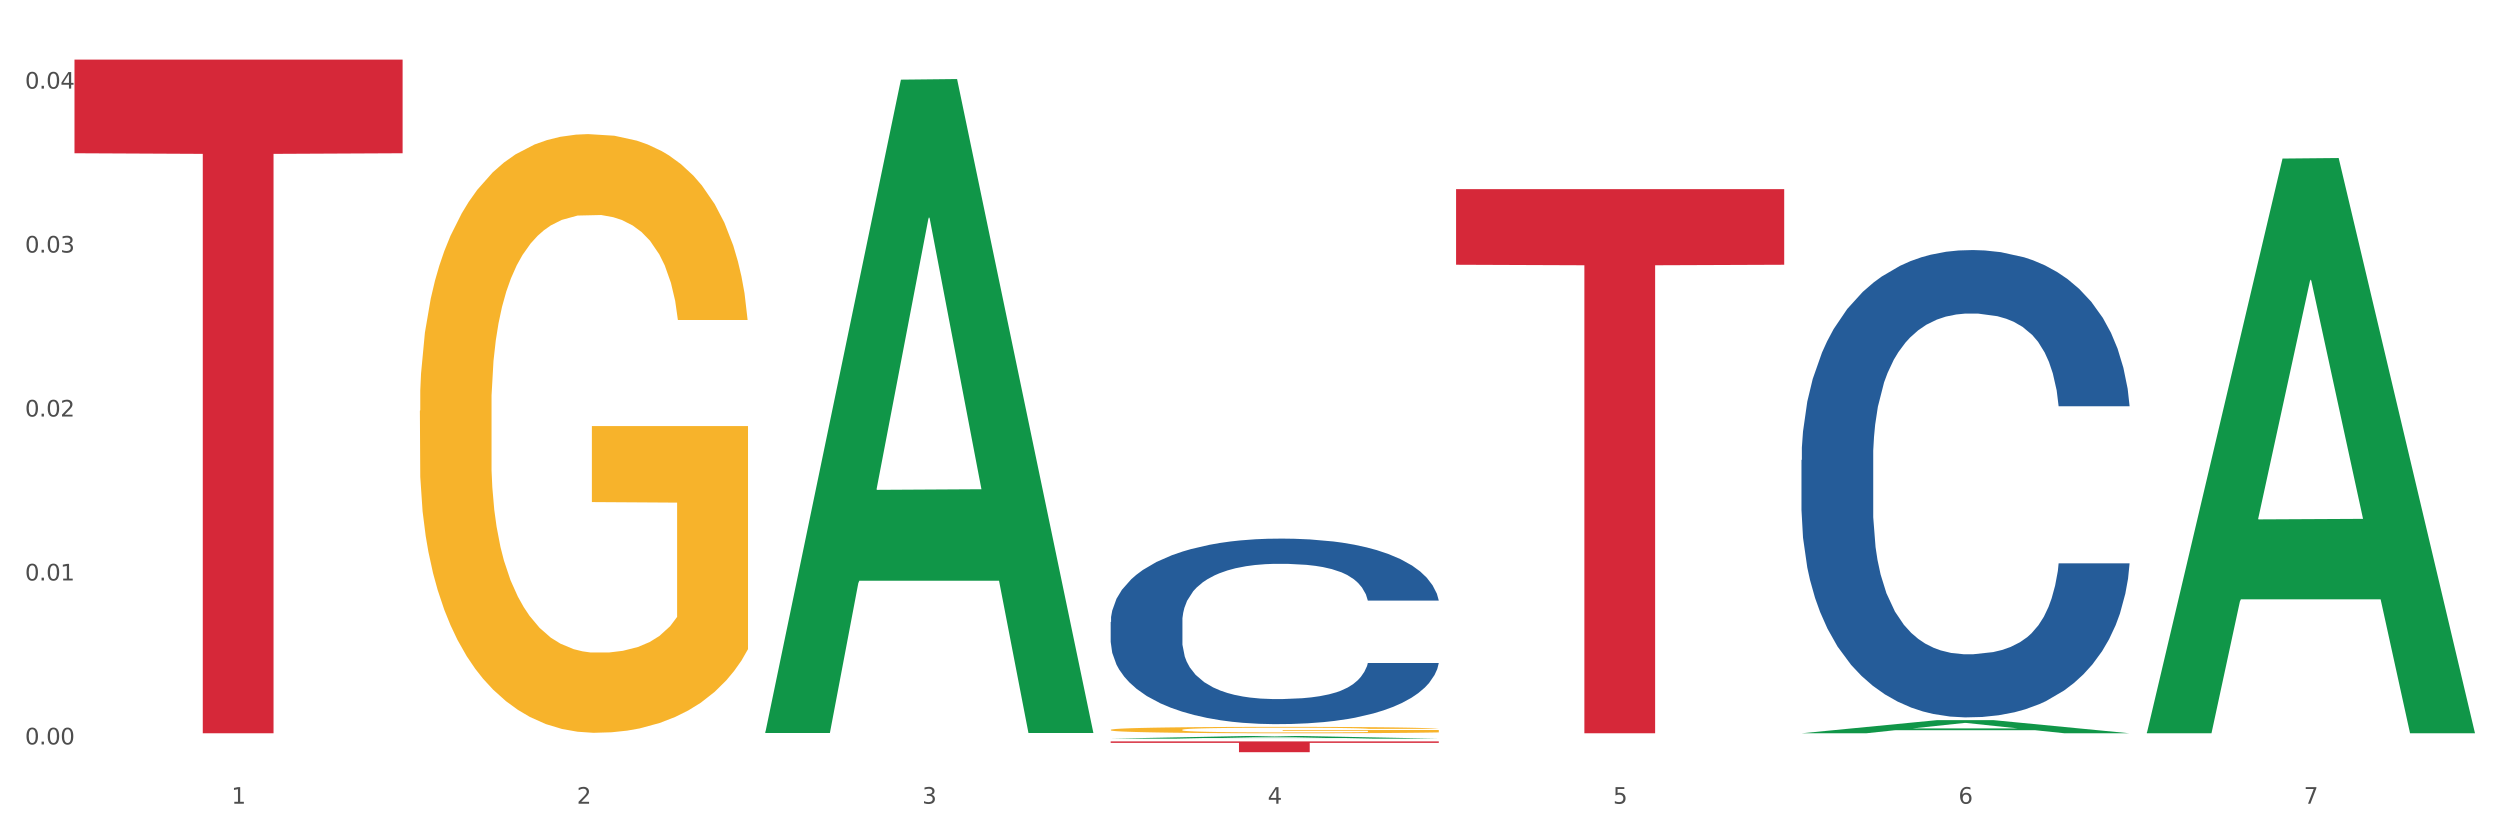 <?xml version="1.0" encoding="utf-8" standalone="no"?>
<!DOCTYPE svg PUBLIC "-//W3C//DTD SVG 1.1//EN"
  "http://www.w3.org/Graphics/SVG/1.1/DTD/svg11.dtd">
<svg xmlns:xlink="http://www.w3.org/1999/xlink" width="1080pt" height="360pt" viewBox="0 0 1080 360" xmlns="http://www.w3.org/2000/svg" version="1.1">
 <rect x="0" y="0" width="1080" height="360" fill="#333333" stroke="none"/>
 <defs>
  <style type="text/css">*{stroke-linejoin: round; stroke-linecap: butt}</style>
 </defs>
 <g id="figure_1">
  <g id="patch_1">
   <path d="M 0 360 
L 1080 360 
L 1080 0 
L 0 0 
z
" style="fill: #ffffff; stroke: #ffffff; stroke-linejoin: miter"/>
  </g>
  <g id="axes_1">
   <g id="matplotlib.axis_1">
    <g id="xtick_1">
     <g id="text_1">
      <!-- 1 -->
      <g style="fill: #4d4d4d" transform="translate(99.997 347.204) scale(0.096 -0.096)">
       <defs>
        <path id="DejaVuSans-31" d="M 794 531 
L 1825 531 
L 1825 4091 
L 703 3866 
L 703 4441 
L 1819 4666 
L 2450 4666 
L 2450 531 
L 3481 531 
L 3481 0 
L 794 0 
L 794 531 
z
" transform="scale(0.016)"/>
       </defs>
       <use xlink:href="#DejaVuSans-31"/>
      </g>
     </g>
    </g>
    <g id="xtick_2">
     <g id="text_2">
      <!-- 2 -->
      <g style="fill: #4d4d4d" transform="translate(249.209 347.204) scale(0.096 -0.096)">
       <defs>
        <path id="DejaVuSans-32" d="M 1228 531 
L 3431 531 
L 3431 0 
L 469 0 
L 469 531 
Q 828 903 1448 1529 
Q 2069 2156 2228 2338 
Q 2531 2678 2651 2914 
Q 2772 3150 2772 3378 
Q 2772 3750 2511 3984 
Q 2250 4219 1831 4219 
Q 1534 4219 1204 4116 
Q 875 4013 500 3803 
L 500 4441 
Q 881 4594 1212 4672 
Q 1544 4750 1819 4750 
Q 2544 4750 2975 4387 
Q 3406 4025 3406 3419 
Q 3406 3131 3298 2873 
Q 3191 2616 2906 2266 
Q 2828 2175 2409 1742 
Q 1991 1309 1228 531 
z
" transform="scale(0.016)"/>
       </defs>
       <use xlink:href="#DejaVuSans-32"/>
      </g>
     </g>
    </g>
    <g id="xtick_3">
     <g id="text_3">
      <!-- 3 -->
      <g style="fill: #4d4d4d" transform="translate(398.421 347.204) scale(0.096 -0.096)">
       <defs>
        <path id="DejaVuSans-33" d="M 2597 2516 
Q 3050 2419 3304 2112 
Q 3559 1806 3559 1356 
Q 3559 666 3084 287 
Q 2609 -91 1734 -91 
Q 1441 -91 1130 -33 
Q 819 25 488 141 
L 488 750 
Q 750 597 1062 519 
Q 1375 441 1716 441 
Q 2309 441 2620 675 
Q 2931 909 2931 1356 
Q 2931 1769 2642 2001 
Q 2353 2234 1838 2234 
L 1294 2234 
L 1294 2753 
L 1863 2753 
Q 2328 2753 2575 2939 
Q 2822 3125 2822 3475 
Q 2822 3834 2567 4026 
Q 2313 4219 1838 4219 
Q 1578 4219 1281 4162 
Q 984 4106 628 3988 
L 628 4550 
Q 988 4650 1302 4700 
Q 1616 4750 1894 4750 
Q 2613 4750 3031 4423 
Q 3450 4097 3450 3541 
Q 3450 3153 3228 2886 
Q 3006 2619 2597 2516 
z
" transform="scale(0.016)"/>
       </defs>
       <use xlink:href="#DejaVuSans-33"/>
      </g>
     </g>
    </g>
    <g id="xtick_4">
     <g id="text_4">
      <!-- 4 -->
      <g style="fill: #4d4d4d" transform="translate(547.634 347.204) scale(0.096 -0.096)">
       <defs>
        <path id="DejaVuSans-34" d="M 2419 4116 
L 825 1625 
L 2419 1625 
L 2419 4116 
z
M 2253 4666 
L 3047 4666 
L 3047 1625 
L 3713 1625 
L 3713 1100 
L 3047 1100 
L 3047 0 
L 2419 0 
L 2419 1100 
L 313 1100 
L 313 1709 
L 2253 4666 
z
" transform="scale(0.016)"/>
       </defs>
       <use xlink:href="#DejaVuSans-34"/>
      </g>
     </g>
    </g>
    <g id="xtick_5">
     <g id="text_5">
      <!-- 5 -->
      <g style="fill: #4d4d4d" transform="translate(696.846 347.204) scale(0.096 -0.096)">
       <defs>
        <path id="DejaVuSans-35" d="M 691 4666 
L 3169 4666 
L 3169 4134 
L 1269 4134 
L 1269 2991 
Q 1406 3038 1543 3061 
Q 1681 3084 1819 3084 
Q 2600 3084 3056 2656 
Q 3513 2228 3513 1497 
Q 3513 744 3044 326 
Q 2575 -91 1722 -91 
Q 1428 -91 1123 -41 
Q 819 9 494 109 
L 494 744 
Q 775 591 1075 516 
Q 1375 441 1709 441 
Q 2250 441 2565 725 
Q 2881 1009 2881 1497 
Q 2881 1984 2565 2268 
Q 2250 2553 1709 2553 
Q 1456 2553 1204 2497 
Q 953 2441 691 2322 
L 691 4666 
z
" transform="scale(0.016)"/>
       </defs>
       <use xlink:href="#DejaVuSans-35"/>
      </g>
     </g>
    </g>
    <g id="xtick_6">
     <g id="text_6">
      <!-- 6 -->
      <g style="fill: #4d4d4d" transform="translate(846.058 347.204) scale(0.096 -0.096)">
       <defs>
        <path id="DejaVuSans-36" d="M 2113 2584 
Q 1688 2584 1439 2293 
Q 1191 2003 1191 1497 
Q 1191 994 1439 701 
Q 1688 409 2113 409 
Q 2538 409 2786 701 
Q 3034 994 3034 1497 
Q 3034 2003 2786 2293 
Q 2538 2584 2113 2584 
z
M 3366 4563 
L 3366 3988 
Q 3128 4100 2886 4159 
Q 2644 4219 2406 4219 
Q 1781 4219 1451 3797 
Q 1122 3375 1075 2522 
Q 1259 2794 1537 2939 
Q 1816 3084 2150 3084 
Q 2853 3084 3261 2657 
Q 3669 2231 3669 1497 
Q 3669 778 3244 343 
Q 2819 -91 2113 -91 
Q 1303 -91 875 529 
Q 447 1150 447 2328 
Q 447 3434 972 4092 
Q 1497 4750 2381 4750 
Q 2619 4750 2861 4703 
Q 3103 4656 3366 4563 
z
" transform="scale(0.016)"/>
       </defs>
       <use xlink:href="#DejaVuSans-36"/>
      </g>
     </g>
    </g>
    <g id="xtick_7">
     <g id="text_7">
      <!-- 7 -->
      <g style="fill: #4d4d4d" transform="translate(995.27 347.204) scale(0.096 -0.096)">
       <defs>
        <path id="DejaVuSans-37" d="M 525 4666 
L 3525 4666 
L 3525 4397 
L 1831 0 
L 1172 0 
L 2766 4134 
L 525 4134 
L 525 4666 
z
" transform="scale(0.016)"/>
       </defs>
       <use xlink:href="#DejaVuSans-37"/>
      </g>
     </g>
    </g>
    <g id="xtick_8"/>
    <g id="xtick_9"/>
    <g id="xtick_10"/>
    <g id="xtick_11"/>
    <g id="xtick_12"/>
    <g id="xtick_13"/>
   </g>
   <g id="matplotlib.axis_2">
    <g id="ytick_1">
     <g id="text_8">
      <!-- 0.00 -->
      <g style="fill: #4d4d4d" transform="translate(10.8 321.598) scale(0.096 -0.096)">
       <defs>
        <path id="DejaVuSans-30" d="M 2034 4250 
Q 1547 4250 1301 3770 
Q 1056 3291 1056 2328 
Q 1056 1369 1301 889 
Q 1547 409 2034 409 
Q 2525 409 2770 889 
Q 3016 1369 3016 2328 
Q 3016 3291 2770 3770 
Q 2525 4250 2034 4250 
z
M 2034 4750 
Q 2819 4750 3233 4129 
Q 3647 3509 3647 2328 
Q 3647 1150 3233 529 
Q 2819 -91 2034 -91 
Q 1250 -91 836 529 
Q 422 1150 422 2328 
Q 422 3509 836 4129 
Q 1250 4750 2034 4750 
z
" transform="scale(0.016)"/>
        <path id="DejaVuSans-2e" d="M 684 794 
L 1344 794 
L 1344 0 
L 684 0 
L 684 794 
z
" transform="scale(0.016)"/>
       </defs>
       <use xlink:href="#DejaVuSans-30"/>
       <use xlink:href="#DejaVuSans-2e" transform="translate(63.623 0)"/>
       <use xlink:href="#DejaVuSans-30" transform="translate(95.41 0)"/>
       <use xlink:href="#DejaVuSans-30" transform="translate(159.033 0)"/>
      </g>
     </g>
    </g>
    <g id="ytick_2">
     <g id="text_9">
      <!-- 0.01 -->
      <g style="fill: #4d4d4d" transform="translate(10.8 250.771) scale(0.096 -0.096)">
       <use xlink:href="#DejaVuSans-30"/>
       <use xlink:href="#DejaVuSans-2e" transform="translate(63.623 0)"/>
       <use xlink:href="#DejaVuSans-30" transform="translate(95.41 0)"/>
       <use xlink:href="#DejaVuSans-31" transform="translate(159.033 0)"/>
      </g>
     </g>
    </g>
    <g id="ytick_3">
     <g id="text_10">
      <!-- 0.02 -->
      <g style="fill: #4d4d4d" transform="translate(10.8 179.944) scale(0.096 -0.096)">
       <use xlink:href="#DejaVuSans-30"/>
       <use xlink:href="#DejaVuSans-2e" transform="translate(63.623 0)"/>
       <use xlink:href="#DejaVuSans-30" transform="translate(95.41 0)"/>
       <use xlink:href="#DejaVuSans-32" transform="translate(159.033 0)"/>
      </g>
     </g>
    </g>
    <g id="ytick_4">
     <g id="text_11">
      <!-- 0.03 -->
      <g style="fill: #4d4d4d" transform="translate(10.8 109.116) scale(0.096 -0.096)">
       <use xlink:href="#DejaVuSans-30"/>
       <use xlink:href="#DejaVuSans-2e" transform="translate(63.623 0)"/>
       <use xlink:href="#DejaVuSans-30" transform="translate(95.41 0)"/>
       <use xlink:href="#DejaVuSans-33" transform="translate(159.033 0)"/>
      </g>
     </g>
    </g>
    <g id="ytick_5">
     <g id="text_12">
      <!-- 0.04 -->
      <g style="fill: #4d4d4d" transform="translate(10.8 38.289) scale(0.096 -0.096)">
       <use xlink:href="#DejaVuSans-30"/>
       <use xlink:href="#DejaVuSans-2e" transform="translate(63.623 0)"/>
       <use xlink:href="#DejaVuSans-30" transform="translate(95.41 0)"/>
       <use xlink:href="#DejaVuSans-34" transform="translate(159.033 0)"/>
      </g>
     </g>
    </g>
    <g id="ytick_6"/>
    <g id="ytick_7"/>
    <g id="ytick_8"/>
    <g id="ytick_9"/>
   </g>
   <g id="PolyCollection_1">
    <path d="M 330.599 316.135 
L 330.746 315.869 
L 389.2 34.409 
L 413.458 34.144 
L 472.351 316.665 
L 444.293 316.665 
L 431.579 250.876 
L 371.225 250.876 
L 370.787 251.937 
L 358.511 316.665 
L 330.599 316.665 
L 330.599 316.135 
L 378.824 211.615 
L 423.98 211.35 
L 401.621 94.362 
L 401.329 93.832 
L 401.037 94.627 
L 378.678 211.35 
L 378.824 211.615 
L 330.599 316.135 
z
" clip-path="url(#pc280ef8713)" style="fill: #109648"/>
    <path d="M 479.812 319.104 
L 479.958 319.102 
L 538.412 317.952 
L 562.671 317.951 
L 621.563 319.106 
L 593.505 319.106 
L 580.791 318.837 
L 520.437 318.837 
L 519.999 318.841 
L 507.724 319.106 
L 479.812 319.106 
L 479.812 319.104 
L 528.036 318.676 
L 573.192 318.675 
L 550.834 318.197 
L 550.541 318.195 
L 550.249 318.198 
L 527.89 318.675 
L 528.036 318.676 
L 479.812 319.104 
z
" clip-path="url(#pc280ef8713)" style="fill: #109648"/>
    <path d="M 778.236 316.772 
L 778.382 316.766 
L 836.837 311.096 
L 861.095 311.091 
L 919.988 316.782 
L 891.93 316.782 
L 879.216 315.457 
L 818.862 315.457 
L 818.423 315.478 
L 806.148 316.782 
L 778.236 316.782 
L 778.236 316.772 
L 826.461 314.666 
L 871.617 314.661 
L 849.258 312.304 
L 848.966 312.293 
L 848.674 312.309 
L 826.315 314.661 
L 826.461 314.666 
L 778.236 316.772 
z
" clip-path="url(#pc280ef8713)" style="fill: #109648"/>
    <path d="M 927.448 316.316 
L 927.595 316.082 
L 986.049 68.497 
L 1010.307 68.264 
L 1069.2 316.782 
L 1041.142 316.782 
L 1028.428 258.911 
L 968.074 258.911 
L 967.636 259.845 
L 955.36 316.782 
L 927.448 316.782 
L 927.448 316.316 
L 975.673 224.376 
L 1020.829 224.142 
L 998.47 121.234 
L 998.178 120.768 
L 997.886 121.468 
L 975.527 224.142 
L 975.673 224.376 
L 927.448 316.316 
z
" clip-path="url(#pc280ef8713)" style="fill: #109648"/>
    <path d="M 181.387 177.451 
L 181.555 177.215 
L 181.555 168.711 
L 181.889 161.388 
L 183.563 143.673 
L 186.073 129.027 
L 187.914 121.232 
L 189.755 114.855 
L 191.931 108.477 
L 194.608 101.863 
L 199.462 92.178 
L 202.474 87.218 
L 206.156 82.021 
L 212.85 74.463 
L 217.704 70.211 
L 222.724 66.668 
L 230.925 62.416 
L 236.28 60.526 
L 241.971 59.109 
L 248.832 58.164 
L 254.02 57.928 
L 265.401 58.636 
L 275.107 60.762 
L 279.793 62.416 
L 285.818 65.25 
L 288.998 67.14 
L 294.186 70.919 
L 299.541 75.88 
L 303.223 80.132 
L 308.746 88.163 
L 312.93 96.194 
L 316.779 106.115 
L 318.788 112.965 
L 320.294 119.343 
L 321.633 126.665 
L 322.971 138.24 
L 292.847 138.24 
L 291.676 129.972 
L 289.835 122.177 
L 287.157 114.618 
L 284.814 109.894 
L 280.797 103.989 
L 277.116 100.21 
L 273.266 97.375 
L 268.58 95.013 
L 264.899 93.832 
L 259.71 92.887 
L 249.502 93.123 
L 242.64 95.013 
L 237.954 97.375 
L 234.942 99.501 
L 232.264 101.863 
L 229.251 105.17 
L 225.737 110.13 
L 223.227 114.618 
L 220.716 120.288 
L 218.708 125.957 
L 216.867 132.571 
L 215.361 139.657 
L 214.189 146.979 
L 213.185 155.956 
L 212.348 170.837 
L 212.348 203.198 
L 212.683 210.52 
L 213.52 220.205 
L 214.524 227.528 
L 216.198 236.267 
L 217.704 242.173 
L 220.549 250.676 
L 223.729 257.763 
L 226.239 262.251 
L 228.749 266.03 
L 233.101 271.227 
L 237.954 275.479 
L 242.138 278.077 
L 247.828 280.439 
L 251.677 281.384 
L 255.024 281.856 
L 263.225 281.856 
L 269.082 281.148 
L 275.609 279.494 
L 280.63 277.368 
L 284.814 274.77 
L 289.5 270.518 
L 292.512 266.503 
L 292.512 217.134 
L 255.694 216.898 
L 255.694 184.065 
L 323.139 184.065 
L 323.139 280.439 
L 320.294 285.399 
L 317.114 289.887 
L 313.767 293.903 
L 308.746 298.864 
L 302.721 303.588 
L 297.366 306.895 
L 291.676 309.729 
L 284.981 312.328 
L 276.279 314.69 
L 270.923 315.635 
L 264.229 316.343 
L 256.363 316.579 
L 249.502 316.107 
L 242.807 314.926 
L 235.778 312.8 
L 228.917 309.729 
L 223.729 306.659 
L 218.541 302.879 
L 213.018 297.919 
L 208.666 293.194 
L 205.319 288.943 
L 201.637 283.51 
L 197.621 276.423 
L 194.608 270.046 
L 191.931 263.432 
L 189.086 254.928 
L 187.077 247.606 
L 185.069 238.393 
L 183.898 231.543 
L 182.559 220.914 
L 181.555 206.032 
L 181.387 177.451 
z
" clip-path="url(#pc280ef8713)" style="fill: #f7b32b"/>
    <path d="M 778.236 198.735 
L 778.404 198.551 
L 778.404 193.388 
L 778.906 186.381 
L 780.749 173.474 
L 783.095 163.701 
L 787.117 152.269 
L 789.295 147.475 
L 792.143 142.128 
L 798.008 133.461 
L 804.71 126.086 
L 809.401 122.029 
L 812.92 119.448 
L 820.795 114.838 
L 825.319 112.81 
L 830.011 111.15 
L 834.032 110.044 
L 840.734 108.753 
L 846.096 108.2 
L 852.296 108.016 
L 857.49 108.2 
L 864.359 108.937 
L 874.413 111.15 
L 878.267 112.441 
L 883.461 114.654 
L 888.823 117.604 
L 893.179 120.554 
L 898.206 124.795 
L 903.4 130.327 
L 908.426 137.333 
L 911.945 143.787 
L 914.794 150.61 
L 917.307 158.907 
L 919.15 167.942 
L 919.988 175.502 
L 889.325 175.502 
L 888.487 168.68 
L 886.812 161.304 
L 885.136 156.326 
L 883.293 152.269 
L 880.445 147.659 
L 877.931 144.709 
L 873.743 141.206 
L 869.889 138.993 
L 866.705 137.702 
L 862.851 136.596 
L 854.641 135.49 
L 848.777 135.49 
L 845.091 135.858 
L 840.567 136.78 
L 836.713 138.071 
L 832.189 140.284 
L 828.67 142.681 
L 825.152 145.815 
L 823.141 148.028 
L 820.125 152.085 
L 818.114 155.404 
L 815.433 161.12 
L 813.925 165.176 
L 811.245 175.687 
L 810.072 183.431 
L 809.569 188.778 
L 809.234 194.679 
L 809.234 223.443 
L 810.239 236.351 
L 811.077 241.882 
L 812.417 248.152 
L 814.931 256.265 
L 818.617 264.194 
L 822.471 269.91 
L 825.654 273.413 
L 828.67 275.994 
L 831.686 278.023 
L 835.372 279.867 
L 838.388 280.973 
L 842.912 282.079 
L 848.274 282.632 
L 852.463 282.632 
L 861.008 281.711 
L 864.862 280.789 
L 868.548 279.498 
L 872.57 277.47 
L 875.753 275.257 
L 877.596 273.597 
L 880.612 270.094 
L 882.958 266.406 
L 884.969 262.165 
L 886.309 258.477 
L 887.817 252.946 
L 888.99 246.676 
L 889.325 243.357 
L 919.988 243.357 
L 919.318 249.996 
L 918.145 256.449 
L 915.799 265.115 
L 913.956 270.094 
L 911.107 276.179 
L 908.091 281.342 
L 903.902 287.058 
L 900.049 291.299 
L 896.027 294.987 
L 891.671 298.306 
L 883.796 302.915 
L 880.947 304.206 
L 874.915 306.419 
L 870.224 307.709 
L 863.354 309 
L 856.317 309.738 
L 848.944 309.922 
L 842.41 309.553 
L 835.205 308.447 
L 830.681 307.341 
L 825.654 305.681 
L 819.79 303.1 
L 814.26 299.965 
L 809.066 296.277 
L 804.207 292.036 
L 799.683 287.242 
L 793.819 279.313 
L 789.462 271.569 
L 786.279 264.378 
L 784.101 258.293 
L 781.922 250.549 
L 780.749 245.201 
L 778.906 232.294 
L 778.236 220.309 
L 778.236 198.735 
z
" clip-path="url(#pc280ef8713)" style="fill: #255c99"/>
    <path d="M 479.812 268.688 
L 479.979 268.615 
L 479.979 266.565 
L 480.482 263.783 
L 482.325 258.659 
L 484.671 254.779 
L 488.692 250.24 
L 490.87 248.337 
L 493.719 246.214 
L 499.583 242.773 
L 506.285 239.844 
L 510.977 238.234 
L 514.496 237.209 
L 522.371 235.379 
L 526.895 234.573 
L 531.586 233.915 
L 535.608 233.475 
L 542.31 232.963 
L 547.672 232.743 
L 553.871 232.67 
L 559.065 232.743 
L 565.935 233.036 
L 575.988 233.915 
L 579.842 234.427 
L 585.036 235.306 
L 590.398 236.477 
L 594.754 237.648 
L 599.781 239.332 
L 604.975 241.528 
L 610.002 244.31 
L 613.521 246.872 
L 616.369 249.581 
L 618.882 252.875 
L 620.726 256.463 
L 621.563 259.464 
L 590.901 259.464 
L 590.063 256.755 
L 588.387 253.827 
L 586.712 251.85 
L 584.869 250.24 
L 582.02 248.41 
L 579.507 247.238 
L 575.318 245.847 
L 571.464 244.969 
L 568.281 244.457 
L 564.427 244.017 
L 556.217 243.578 
L 550.352 243.578 
L 546.666 243.724 
L 542.142 244.09 
L 538.288 244.603 
L 533.764 245.481 
L 530.246 246.433 
L 526.727 247.678 
L 524.716 248.556 
L 521.7 250.167 
L 519.69 251.484 
L 517.009 253.754 
L 515.501 255.364 
L 512.82 259.537 
L 511.647 262.612 
L 511.144 264.735 
L 510.809 267.078 
L 510.809 278.498 
L 511.815 283.623 
L 512.652 285.819 
L 513.993 288.308 
L 516.506 291.529 
L 520.192 294.677 
L 524.046 296.946 
L 527.23 298.337 
L 530.246 299.362 
L 533.262 300.168 
L 536.948 300.9 
L 539.964 301.339 
L 544.488 301.778 
L 549.85 301.998 
L 554.039 301.998 
L 562.584 301.632 
L 566.438 301.266 
L 570.124 300.753 
L 574.145 299.948 
L 577.329 299.069 
L 579.172 298.411 
L 582.188 297.02 
L 584.534 295.555 
L 586.544 293.872 
L 587.885 292.408 
L 589.393 290.211 
L 590.566 287.722 
L 590.901 286.405 
L 621.563 286.405 
L 620.893 289.04 
L 619.72 291.602 
L 617.374 295.043 
L 615.531 297.02 
L 612.683 299.435 
L 609.667 301.485 
L 605.478 303.755 
L 601.624 305.439 
L 597.603 306.903 
L 593.246 308.22 
L 585.371 310.051 
L 582.523 310.563 
L 576.491 311.442 
L 571.799 311.954 
L 564.93 312.466 
L 557.892 312.759 
L 550.52 312.833 
L 543.985 312.686 
L 536.78 312.247 
L 532.256 311.808 
L 527.23 311.149 
L 521.365 310.124 
L 515.836 308.879 
L 510.642 307.415 
L 505.783 305.731 
L 501.259 303.828 
L 495.394 300.68 
L 491.038 297.605 
L 487.854 294.75 
L 485.676 292.334 
L 483.498 289.26 
L 482.325 287.137 
L 480.482 282.012 
L 479.812 277.254 
L 479.812 268.688 
z
" clip-path="url(#pc280ef8713)" style="fill: #255c99"/>
    <path d="M 32.175 25.759 
L 173.927 25.759 
L 173.927 66.202 
L 118.167 66.475 
L 118.167 316.782 
L 87.599 316.782 
L 87.599 66.475 
L 32.175 66.202 
L 32.175 26.033 
L 32.175 25.759 
z
" clip-path="url(#pc280ef8713)" style="fill: #d62839"/>
    <path d="M 479.812 315.286 
L 479.979 315.284 
L 479.979 315.192 
L 480.314 315.114 
L 481.987 314.923 
L 484.498 314.766 
L 486.339 314.682 
L 488.18 314.613 
L 490.355 314.545 
L 493.033 314.474 
L 497.886 314.37 
L 500.899 314.316 
L 504.581 314.26 
L 511.275 314.179 
L 516.128 314.133 
L 521.149 314.095 
L 529.349 314.05 
L 534.705 314.029 
L 540.395 314.014 
L 547.257 314.004 
L 552.445 314.001 
L 563.825 314.009 
L 573.532 314.032 
L 578.218 314.05 
L 584.243 314.08 
L 587.422 314.1 
L 592.61 314.141 
L 597.966 314.194 
L 601.648 314.24 
L 607.171 314.326 
L 611.355 314.413 
L 615.204 314.519 
L 617.212 314.593 
L 618.718 314.662 
L 620.057 314.74 
L 621.396 314.865 
L 591.272 314.865 
L 590.1 314.776 
L 588.259 314.692 
L 585.581 314.611 
L 583.238 314.56 
L 579.222 314.497 
L 575.54 314.456 
L 571.691 314.425 
L 567.005 314.4 
L 563.323 314.387 
L 558.135 314.377 
L 547.926 314.38 
L 541.064 314.4 
L 536.378 314.425 
L 533.366 314.448 
L 530.688 314.474 
L 527.676 314.509 
L 524.161 314.563 
L 521.651 314.611 
L 519.141 314.672 
L 517.132 314.733 
L 515.291 314.804 
L 513.785 314.88 
L 512.614 314.959 
L 511.61 315.055 
L 510.773 315.215 
L 510.773 315.563 
L 511.108 315.642 
L 511.944 315.746 
L 512.948 315.825 
L 514.622 315.919 
L 516.128 315.982 
L 518.973 316.074 
L 522.153 316.15 
L 524.663 316.198 
L 527.174 316.239 
L 531.525 316.295 
L 536.378 316.341 
L 540.562 316.368 
L 546.253 316.394 
L 550.102 316.404 
L 553.449 316.409 
L 561.649 316.409 
L 567.507 316.401 
L 574.034 316.384 
L 579.055 316.361 
L 583.238 316.333 
L 587.924 316.287 
L 590.937 316.244 
L 590.937 315.713 
L 554.118 315.711 
L 554.118 315.358 
L 621.563 315.358 
L 621.563 316.394 
L 618.718 316.447 
L 615.538 316.495 
L 612.191 316.539 
L 607.171 316.592 
L 601.146 316.643 
L 595.79 316.678 
L 590.1 316.709 
L 583.406 316.737 
L 574.703 316.762 
L 569.348 316.772 
L 562.654 316.78 
L 554.788 316.782 
L 547.926 316.777 
L 541.232 316.765 
L 534.203 316.742 
L 527.341 316.709 
L 522.153 316.676 
L 516.965 316.635 
L 511.442 316.582 
L 507.091 316.531 
L 503.744 316.485 
L 500.062 316.427 
L 496.045 316.351 
L 493.033 316.282 
L 490.355 316.211 
L 487.51 316.12 
L 485.502 316.041 
L 483.494 315.942 
L 482.322 315.868 
L 480.983 315.754 
L 479.979 315.594 
L 479.812 315.286 
z
" clip-path="url(#pc280ef8713)" style="fill: #f7b32b"/>
    <path d="M 479.812 320.274 
L 621.563 320.274 
L 621.563 320.924 
L 565.803 320.929 
L 565.803 324.95 
L 535.236 324.95 
L 535.236 320.929 
L 479.812 320.924 
L 479.812 320.279 
L 479.812 320.274 
z
" clip-path="url(#pc280ef8713)" style="fill: #d62839"/>
    <path d="M 629.024 81.705 
L 770.776 81.705 
L 770.776 114.373 
L 715.015 114.594 
L 715.015 316.782 
L 684.448 316.782 
L 684.448 114.594 
L 629.024 114.373 
L 629.024 81.926 
L 629.024 81.705 
z
" clip-path="url(#pc280ef8713)" style="fill: #d62839"/>
   </g>
  </g>
 </g>
 <defs>
  <clipPath id="pc280ef8713">
   <rect x="32.175" y="10.8" width="1037.025" height="329.109"/>
  </clipPath>
 </defs>
</svg>
